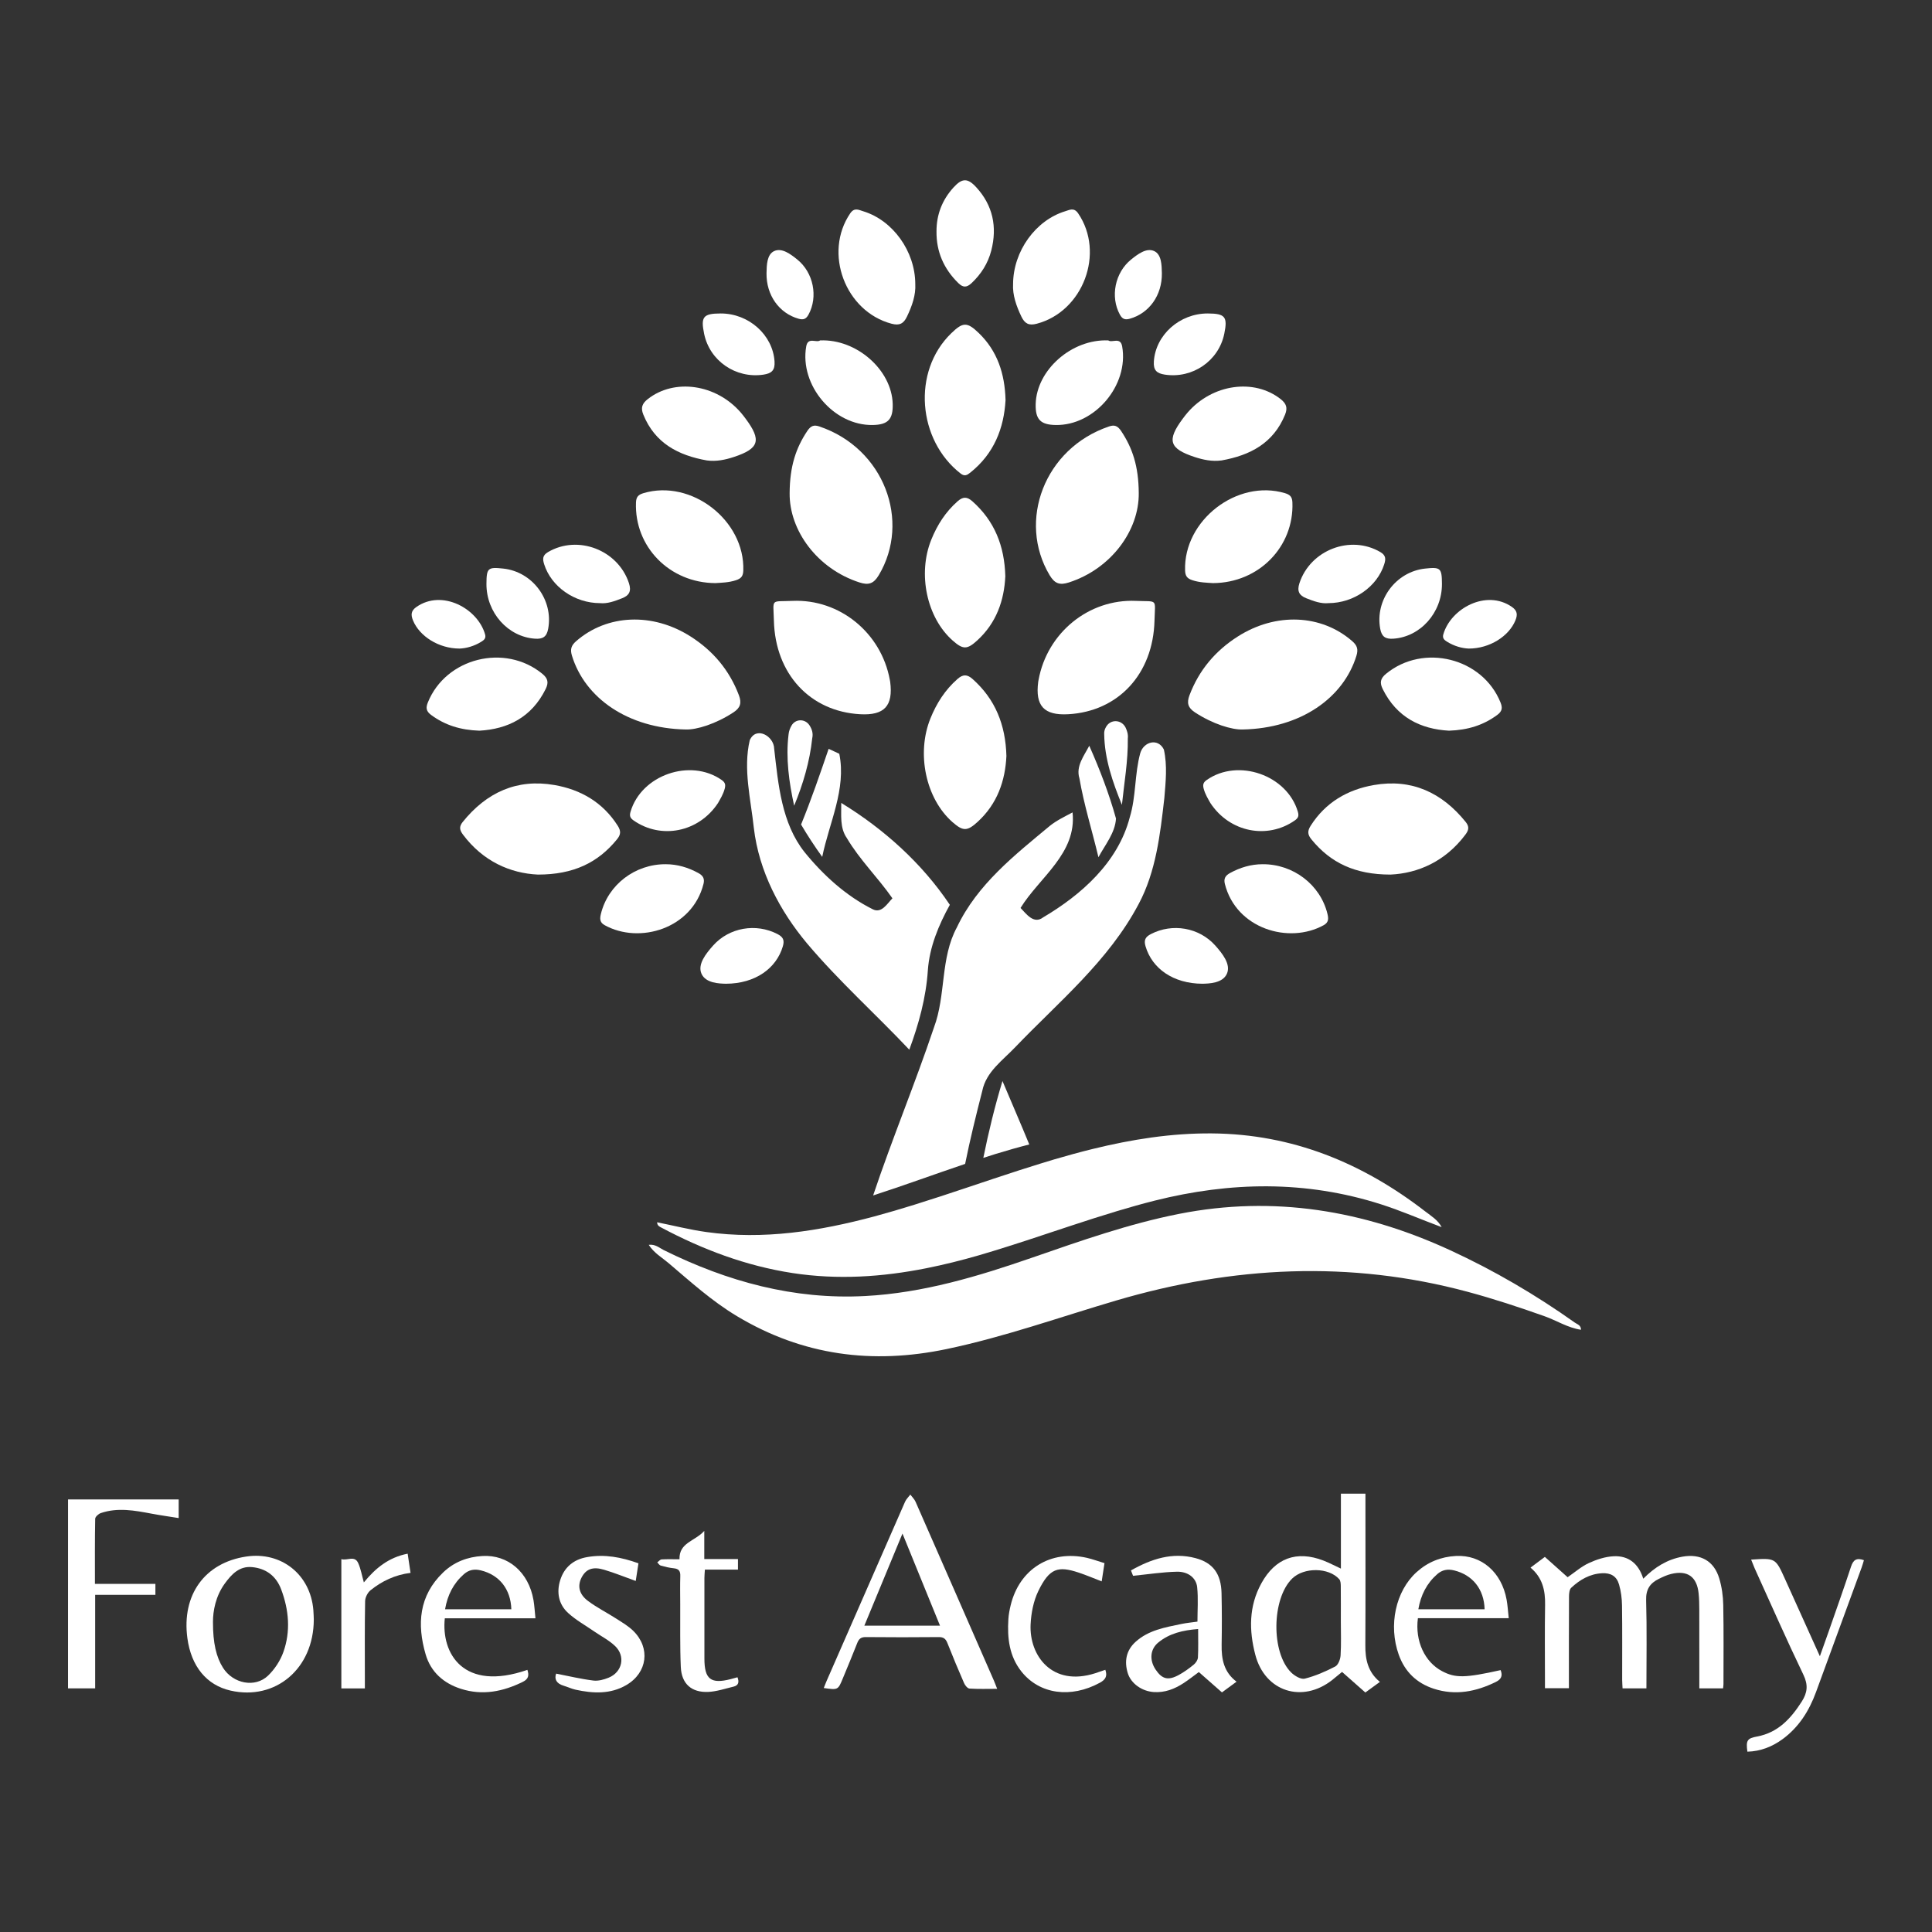 <?xml version="1.0" encoding="utf-8"?>
<!-- Generator: Adobe Illustrator 28.0.0, SVG Export Plug-In . SVG Version: 6.00 Build 0)  -->
<svg version="1.1" id="レイヤー_1" xmlns="http://www.w3.org/2000/svg" xmlns:xlink="http://www.w3.org/1999/xlink" x="0px"
	 y="0px" viewBox="0 0 600 600" style="enable-background:new 0 0 600 600;" xml:space="preserve">
<rect x="0" y="0" width="600" height="600" fill="#333333" stroke="none"/>
<style type="text/css">
	.st0{fill:#FFFFFF;}
</style>
<g>
	<path class="st0" d="M201.47,386.59c2.06-0.26,3.29,0.95,4.67,1.64c19.73,9.77,40.4,15.45,62.6,14.26
		c17.99-0.96,35.04-6.11,51.93-11.96c14.99-5.19,29.94-10.48,45.56-13.56c29.33-5.78,57.24-1.09,84.12,11.29
		c13.63,6.28,26.52,13.82,38.75,22.5c0.74,0.53,1.89,0.75,1.9,2.21c-4.11-0.6-7.56-2.87-11.34-4.21c-7.89-2.8-15.82-5.42-23.9-7.59
		c-36.6-9.83-72.87-7.95-109,2.68c-17.57,5.17-34.84,11.36-52.82,15.12c-22.99,4.81-44.62,2.02-65.04-10.21
		c-7.84-4.7-14.45-10.71-21.3-16.52C205.55,390.51,203.13,389.16,201.47,386.59z"/>
	<g>
		<path class="st0" d="M252.24,229.31c0.36-1.6-0.1-2.92-0.87-4.09c-1.38-2.07-4.33-2.02-5.55,0.11c-0.46,0.8-0.82,1.7-0.92,2.71
			c-0.92,7.45,0.15,14.94,1.73,22.18C249.39,243.57,251.48,236.49,252.24,229.31z"/>
		<path class="st0" d="M350.25,229.37c0.15-1.28-0.2-2.39-0.71-3.46c-1.32-2.55-4.79-2.61-6.11-0.05c-0.36,0.64-0.56,1.33-0.51,2.13
			c0.1,7.66,2.65,15,5.5,21.96C349.12,243.19,350.35,236.28,350.25,229.37z"/>
		<path class="st0" d="M250.66,293.02c9.88,11.7,21.24,21.86,31.73,32.97c2.95-7.98,5.2-16.17,5.76-24.62
			c0.51-7.29,3.36-14.09,6.83-20.37c-8.71-13.03-20.68-23.67-33.72-31.64c0.05,3.67-0.51,7.71,1.73,10.9
			c4.02,6.81,9.68,12.28,14.16,18.72c-1.63,1.65-3.36,4.79-6.11,3.4c-8.2-4.09-15.33-10.53-21.19-17.76
			c-7.13-8.99-8.15-21.01-9.42-32.07c-0.05-3.99-5.65-7.13-7.59-2.66c-2.09,8.93,0.31,18.24,1.27,27.23
			C235.69,270.64,242.21,282.92,250.66,293.02z"/>
		<path class="st0" d="M305.06,338.76c1.22-5.96,6.37-9.47,10.24-13.56c13.45-14.04,28.93-26.7,38.3-44.41
			c5.4-10.05,6.72-21.75,8-32.97c0.41-4.95,0.97-10.05-0.15-15.05c-1.83-3.67-6.27-2.45-7.33,1.12c-1.78,6.49-1.27,13.45-3.26,19.94
			c-3.67,14.09-15.18,24.14-26.89,31.06c-2.9,2.23-5.2-1.01-7.03-2.92c5.86-9.52,17.52-16.91,16.15-29.67
			c-2.39,1.28-4.89,2.45-7.08,4.2c-10.85,9.04-22.51,18.13-28.83,31.48c-5.2,9.57-3.36,21.06-7.13,31.11
			c-5.89,17.53-13.01,34.63-18.89,52.17c9.57-3.1,19.03-6.58,28.57-9.8C301.27,353.82,303.14,346.25,305.06,338.76z"/>
		<path class="st0" d="M255.35,266.11c2.14-10.53,7.54-21.06,5.3-32.01c-0.82-0.37-2.44-1.17-3.31-1.54
			c-2.7,7.87-5.4,15.79-8.56,23.51C250.82,259.52,253.01,262.87,255.35,266.11z"/>
		<path class="st0" d="M341.13,266.22c2.04-3.83,5.2-7.55,5.45-12.02c-2.14-7.71-5.04-15.26-8.3-22.6
			c-1.58,3.08-4.23,6.33-3.06,10.1C336.65,250,339.19,258.03,341.13,266.22z"/>
		<path class="st0" d="M319.65,355.42c-2.7-6.59-5.56-13.13-8.32-19.69c-2.39,7.84-4.32,15.82-5.95,23.86
			c1.27-0.41,2.55-0.82,3.82-1.22C312.67,357.31,316.15,356.31,319.65,355.42z"/>
	</g>
	<path class="st0" d="M442.65,376.24c-19.53-15.1-41.32-24.06-66.31-24.25c-12.61-0.1-24.89,1.86-36.99,4.83
		c-3.99,0.98-7.97,2.07-11.94,3.24c-1.46,0.43-2.92,0.89-4.37,1.33c-2.16,0.67-4.32,1.34-6.47,2.04
		c-10.91,3.52-21.72,7.33-32.67,10.73c-4.1,1.27-8.21,2.49-12.36,3.61c-17.12,4.58-34.42,7.33-52.17,4.85
		c-5.12-0.71-10.16-2-15.3-3.03c0.05,1.02,0.66,1.3,1.17,1.57c12.89,6.87,26.38,11.97,40.9,14.2c14.11,2.16,27.91,1.21,41.54-1.5
		c5.48-1.09,10.94-2.46,16.37-4.03c2.96-0.86,5.9-1.77,8.84-2.7c1.98-0.63,3.95-1.26,5.92-1.9c9.35-3.06,18.65-6.27,28.07-9.1
		c3.88-1.16,7.77-2.27,11.71-3.26c23.54-5.91,46.93-6.32,70.23,1.12c6.41,2.05,12.56,4.75,18.9,7.11
		C446.53,378.85,444.48,377.66,442.65,376.24z"/>
	<g>
		<path class="st0" d="M312.28,124.24c-0.49,8.75-3.57,16.67-10.97,22.55c-0.96,0.77-1.75,1.23-2.98,0.27
			c-13.31-10.34-15.18-31.66-2.92-43.55c3.61-3.51,4.93-3.59,8.56-0.08C309.69,108.95,312.06,115.97,312.28,124.24z"/>
		<path class="st0" d="M212.95,226.55c-18.07-0.36-31.32-9.85-35.32-22.9c-0.61-2-0.25-3.19,1.32-4.55
			c9.58-8.33,23.68-8.98,35.54-1.42c6.96,4.44,12.04,10.45,14.99,18.25c0.91,2.41,0.44,3.9-1.71,5.31
			C222.27,224.85,216.31,226.67,212.95,226.55z"/>
		<path class="st0" d="M245.23,153.12c0.05-8.39,1.98-14.03,5.48-19.28c1.1-1.65,2.11-1.96,3.75-1.4
			c20.12,6.8,28.48,29.41,18.45,46.19c-1.57,2.62-3.13,3.18-6,2.25C253.83,176.66,245.09,164.76,245.23,153.12z"/>
		<path class="st0" d="M222.99,249.38c-6,9.13-17.74,11.38-26.26,5.39c-1.08-0.76-1.27-1.45-0.91-2.68
			c3.34-11.38,18.52-16.68,28.27-9.88c1.07,0.74,1.31,1.43,0.99,2.68C224.62,246.67,223.66,248.17,222.99,249.38z"/>
		<path class="st0" d="M148.89,226.92c-5.89-0.19-10.71-1.71-15.03-4.91c-1.55-1.15-1.64-2.24-0.98-3.87
			c5.59-13.84,23.92-18.41,35.53-8.9c1.81,1.48,2.02,2.8,1.02,4.8C165.08,222.79,157.69,226.43,148.89,226.92z"/>
		<path class="st0" d="M284.25,88.23c0.19,3.37-0.99,6.78-2.6,10.13c-1.05,2.17-2.33,2.82-4.75,2.18
			c-14.41-3.8-21.23-21.99-12.86-34.28c1.3-1.91,2.67-1.06,4.01-0.66C277.25,68.39,284.22,78,284.25,88.23z"/>
		<path class="st0" d="M219.5,142.99c-8.83-1.58-16.09-5.32-19.71-14.23c-0.86-2.12-0.38-3.44,1.38-4.82
			c8.26-6.5,21.2-4.68,28.88,4.17c0.54,0.62,1.04,1.28,1.53,1.94c4.97,6.68,4.22,9.27-3.68,11.87
			C225.24,142.8,222.43,143.39,219.5,142.99z"/>
		<path class="st0" d="M186.32,187.31c-7.9-0.01-15.11-5.13-17.31-12.03c-0.51-1.6-0.6-2.78,1.17-3.82
			c9.28-5.47,21.75-0.66,25.14,9.63c0.83,2.53,0.07,3.83-2.09,4.69C190.94,186.69,188.61,187.55,186.32,187.31z"/>
		<path class="st0" d="M385.93,226.55c18.07-0.36,31.32-9.85,35.32-22.9c0.61-2,0.25-3.19-1.32-4.55
			c-9.58-8.33-23.68-8.98-35.54-1.42c-6.96,4.44-12.04,10.45-14.99,18.25c-0.91,2.41-0.44,3.9,1.71,5.31
			C376.61,224.85,382.57,226.67,385.93,226.55z"/>
		<path class="st0" d="M353.65,153.12c-0.05-8.39-1.98-14.03-5.48-19.28c-1.1-1.65-2.11-1.96-3.75-1.4
			c-20.12,6.8-28.48,29.41-18.45,46.19c1.57,2.62,3.13,3.18,6,2.25C345.05,176.66,353.79,164.76,353.65,153.12z"/>
		<path class="st0" d="M375.89,249.38c6,9.13,17.74,11.38,26.26,5.39c1.08-0.76,1.27-1.45,0.91-2.68
			c-3.34-11.38-18.52-16.68-28.27-9.88c-1.07,0.74-1.31,1.43-0.99,2.68C374.26,246.67,375.22,248.17,375.89,249.38z"/>
		<path class="st0" d="M449.98,226.92c5.89-0.19,10.71-1.71,15.03-4.91c1.55-1.15,1.64-2.24,0.98-3.87
			c-5.59-13.84-23.92-18.41-35.53-8.9c-1.81,1.48-2.02,2.8-1.02,4.8C433.79,222.79,441.19,226.43,449.98,226.92z"/>
		<path class="st0" d="M314.62,88.23c-0.19,3.37,0.99,6.78,2.6,10.13c1.05,2.17,2.33,2.82,4.75,2.18
			c14.41-3.8,21.23-21.99,12.86-34.28c-1.3-1.91-2.67-1.06-4.01-0.66C321.63,68.39,314.66,78,314.62,88.23z"/>
		<path class="st0" d="M379.38,142.99c8.83-1.58,16.09-5.32,19.71-14.23c0.86-2.12,0.38-3.44-1.38-4.82
			c-8.26-6.5-21.2-4.68-28.88,4.17c-0.54,0.62-1.04,1.28-1.53,1.94c-4.97,6.68-4.22,9.27,3.68,11.87
			C373.64,142.8,376.45,143.39,379.38,142.99z"/>
		<path class="st0" d="M412.56,187.31c7.9-0.01,15.11-5.13,17.31-12.03c0.51-1.6,0.6-2.78-1.17-3.82
			c-9.28-5.47-21.75-0.66-25.14,9.63c-0.83,2.53-0.07,3.83,2.09,4.69C407.94,186.69,410.27,187.55,412.56,187.31z"/>
	</g>
	<g>
		<path class="st0" d="M312.21,178.95c-0.35,7.46-2.73,14.49-8.75,19.97c-3.11,2.83-4.38,2.84-7.55,0.05
			c-8.09-7.1-10.99-20.73-6.69-31.37c1.85-4.58,4.42-8.61,8.17-11.92c1.68-1.48,2.94-1.46,4.6,0.01
			C308.83,161.78,311.95,169.47,312.21,178.95z"/>
		<path class="st0" d="M312.55,234.77c-0.36,7.66-2.8,14.88-8.98,20.5c-3.19,2.91-4.49,2.92-7.75,0.06
			c-8.31-7.29-11.28-21.29-6.87-32.21c1.9-4.7,4.54-8.85,8.39-12.24c1.73-1.52,3.02-1.5,4.72,0.01
			C309.07,217.14,312.28,225.04,312.55,234.77z"/>
		<path class="st0" d="M267.12,221.81c-15.53-0.87-26.35-12.48-26.78-29.05c-0.18-7.06-1.16-5.84,5.76-6.15
			c14.67-0.64,27.57,9.92,30.24,24.52c0.04,0.2,0.08,0.39,0.11,0.59C277.43,219.23,274.65,222.23,267.12,221.81z"/>
		<path class="st0" d="M167.06,271.61c-8.54-0.39-17.03-4.08-23.27-12.4c-1.04-1.39-1.29-2.44-0.1-3.93
			c7.38-9.16,16.81-13.52,28.51-11.48c8.16,1.42,15.02,5.37,19.64,12.64c1.05,1.65,0.97,2.76-0.24,4.24
			C185.67,267.95,178.07,271.61,167.06,271.61z"/>
		<path class="st0" d="M222.17,181.09c-14.32-0.08-25.17-11.38-24.66-25.01c0.06-1.73,0.68-2.43,2.3-2.92
			c14.89-4.45,31.55,8.45,31.03,24.02c-0.06,1.7-0.63,2.47-2.24,3C226.31,180.95,223.98,180.96,222.17,181.09z"/>
		<path class="st0" d="M290.84,71.9c-0.02-5.31,1.8-9.84,5.26-13.66c2.68-2.95,4.39-3.01,7.06-0.11c5.19,5.64,6.58,12.33,4.69,19.68
			c-1.02,3.96-3.13,7.31-6.14,10.13c-1.5,1.4-2.63,1.41-4.09-0.02C293.09,83.48,290.77,78.15,290.84,71.9z"/>
		<path class="st0" d="M206.77,268.39c3.61,0.01,6.95,1.01,10.11,2.74c1.4,0.77,2.02,1.7,1.6,3.37c-3.5,13.94-19.89,18.8-30.7,12.82
			c-1.64-0.9-1.49-2.16-1.15-3.56C188.86,274.73,197.26,268.33,206.77,268.39z"/>
		<path class="st0" d="M254.69,105.72c11.36-0.49,22.28,9.19,22.55,19.76c0.12,4.75-1.47,6.43-6.2,6.51
			c-12.14,0.22-22.78-12.35-20.66-24.41C250.91,104.53,253.52,106.57,254.69,105.72z"/>
		<path class="st0" d="M225.46,305.51c-2.07-0.05-6.31-0.15-7.61-3.12c-1.28-2.92,1.38-6.23,3.61-8.74
			c5.02-5.63,13.33-7.02,19.99-3.57c1.71,0.89,2.25,1.84,1.67,3.81C241.11,300.74,234.58,305.47,225.46,305.51z"/>
		<path class="st0" d="M238.05,84.87c0.05-2.6,0.12-5.86,2.39-6.9c2.39-1.09,5.05,0.93,7.13,2.6c5.08,4.07,6.54,11.62,3.53,17.12
			c-0.75,1.38-1.56,1.72-3.08,1.3C241.97,97.29,237.96,91.68,238.05,84.87z"/>
		<path class="st0" d="M151.07,181.33c0.03-4.92,0.42-5.28,5.26-4.75c9.09,0.99,15.57,9.78,13.91,18.7
			c-0.45,2.45-1.62,3.24-4.08,3.07C157.77,197.79,151.03,190.28,151.07,181.33z"/>
		<path class="st0" d="M223.78,97.35c8.79-0.03,16.22,6.69,16.76,14.9c0.18,2.76-0.91,3.72-3.45,4.1
			c-8.56,1.28-16.68-4.24-18.42-12.7C217.58,98.38,218.4,97.37,223.78,97.35z"/>
		<path class="st0" d="M142.71,201.42c-6.48-0.01-12.42-3.83-14.44-8.72c-0.75-1.82-0.61-3.04,1.06-4.21
			c8-5.57,19.04,0.5,21.32,8.53c0.33,1.18-0.29,1.73-1.15,2.26C147.25,200.69,144.78,201.35,142.71,201.42z"/>
		<path class="st0" d="M331.76,221.81c15.53-0.87,26.35-12.48,26.78-29.05c0.18-7.06,1.16-5.84-5.76-6.15
			c-14.67-0.64-27.57,9.92-30.24,24.52c-0.04,0.2-0.08,0.39-0.11,0.59C321.45,219.23,324.23,222.23,331.76,221.81z"/>
		<path class="st0" d="M431.82,271.61c8.54-0.39,17.03-4.08,23.27-12.4c1.04-1.39,1.29-2.44,0.1-3.93
			c-7.38-9.16-16.81-13.52-28.51-11.48c-8.16,1.42-15.02,5.37-19.64,12.64c-1.05,1.65-0.97,2.76,0.24,4.24
			C413.21,267.95,420.81,271.61,431.82,271.61z"/>
		<path class="st0" d="M376.71,181.09c14.32-0.08,25.17-11.38,24.66-25.01c-0.06-1.73-0.68-2.43-2.3-2.92
			c-14.89-4.45-31.55,8.45-31.03,24.02c0.06,1.7,0.63,2.47,2.24,3C372.57,180.95,374.9,180.96,376.71,181.09z"/>
		<path class="st0" d="M392.1,268.39c-3.61,0.01-6.95,1.01-10.11,2.74c-1.4,0.77-2.02,1.7-1.6,3.37c3.5,13.94,19.89,18.8,30.7,12.82
			c1.64-0.9,1.49-2.16,1.15-3.56C410.02,274.73,401.62,268.33,392.1,268.39z"/>
		<path class="st0" d="M344.19,105.72c-11.36-0.49-22.28,9.19-22.55,19.76c-0.12,4.75,1.47,6.43,6.2,6.51
			c12.14,0.22,22.78-12.35,20.66-24.41C347.97,104.53,345.36,106.57,344.19,105.72z"/>
		<path class="st0" d="M373.42,305.51c2.07-0.05,6.31-0.15,7.61-3.12c1.28-2.92-1.38-6.23-3.61-8.74
			c-5.02-5.63-13.33-7.02-19.99-3.57c-1.71,0.89-2.25,1.84-1.67,3.81C357.77,300.74,364.3,305.47,373.42,305.51z"/>
		<path class="st0" d="M360.83,84.87c-0.05-2.6-0.12-5.86-2.39-6.9c-2.39-1.09-5.05,0.93-7.13,2.6c-5.08,4.07-6.54,11.62-3.53,17.12
			c0.75,1.38,1.56,1.72,3.08,1.3C356.91,97.29,360.92,91.68,360.83,84.87z"/>
		<path class="st0" d="M447.81,181.33c-0.03-4.92-0.42-5.28-5.26-4.75c-9.09,0.99-15.57,9.78-13.91,18.7
			c0.45,2.45,1.62,3.24,4.08,3.07C441.11,197.79,447.85,190.28,447.81,181.33z"/>
		<path class="st0" d="M375.1,97.35c-8.79-0.03-16.22,6.69-16.76,14.9c-0.18,2.76,0.91,3.72,3.45,4.1
			c8.56,1.28,16.68-4.24,18.42-12.7C381.3,98.38,380.48,97.37,375.1,97.35z"/>
		<path class="st0" d="M456.17,201.42c6.48-0.01,12.42-3.83,14.44-8.72c0.75-1.82,0.61-3.04-1.06-4.21c-8-5.57-19.04,0.5-21.32,8.53
			c-0.33,1.18,0.29,1.73,1.15,2.26C451.63,200.69,454.1,201.35,456.17,201.42z"/>
	</g>
	<g>
		<path class="st0" d="M475.32,486.84c1.51-1.13,2.88-2.15,4.45-3.33c2.37,2.11,4.73,4.22,7.07,6.31c2.24-1.53,4.25-3.32,6.59-4.4
			c2.39-1.1,5.08-1.98,7.68-2.11c4.58-0.23,7.74,2.21,9.22,6.97c3.55-3.57,7.43-5.99,12.17-6.84c5.6-1,9.8,1.3,11.43,6.75
			c0.79,2.63,1.19,5.47,1.24,8.22c0.16,8.2,0.07,16.4,0.07,24.6c0,0.4-0.07,0.79-0.13,1.33c-2.43,0-4.76,0-7.37,0
			c0-0.96,0-1.84,0-2.72c0-7.22,0.01-14.44-0.01-21.65c-0.01-1.72-0.03-3.45-0.21-5.16c-0.54-5.16-3.46-7.23-8.51-6.01
			c-1.34,0.32-2.62,0.93-3.86,1.54c-2.72,1.33-4.03,3.26-3.93,6.59c0.26,9.08,0.09,18.17,0.09,27.41c-2.52,0-4.85,0-7.41,0
			c-0.04-0.9-0.11-1.76-0.12-2.63c-0.01-7.71,0.06-15.42-0.05-23.13c-0.03-2.19-0.32-4.43-0.93-6.53c-0.75-2.57-2.57-3.61-5.27-3.47
			c-3.79,0.2-6.9,2.01-9.58,4.52c-0.57,0.54-0.67,1.78-0.68,2.69c-0.05,9.43-0.03,18.86-0.03,28.49c-2.41,0-4.74,0-7.44,0
			c0-0.77,0-1.63,0-2.49c0-7.79-0.09-15.59,0.04-23.38C479.93,493.93,479.03,489.94,475.32,486.84z"/>
		<path class="st0" d="M428.54,522.33c-1.7,1.24-3.08,2.24-4.52,3.29c-2.44-2.16-4.76-4.22-7.23-6.39c-1.07,0.87-2.04,1.7-3.05,2.5
			c-9.3,7.32-20.9,3.63-23.89-7.81c-1.97-7.54-2.05-15.07,1.88-22.21c4.29-7.8,10.92-10.28,19.28-7.06
			c1.73,0.67,3.38,1.55,5.42,2.49c0-7.87,0-15.51,0-23.26c2.65,0,4.98,0,7.62,0c0,1.12,0,2.08,0,3.04c0,14.67,0.05,29.34-0.03,44.01
			C423.98,515.31,424.78,519.24,428.54,522.33z M416.41,503.53c0-3.69,0.02-7.38-0.02-11.07c-0.01-0.69-0.07-1.57-0.48-2.03
			c-3.28-3.69-10.98-3.75-14.62-0.19c-6.35,6.22-6.6,22.98-0.29,29.18c1.06,1.04,3.01,2.2,4.2,1.9c3.27-0.82,6.45-2.21,9.46-3.77
			c0.93-0.48,1.6-2.23,1.67-3.45C416.55,510.59,416.41,507.05,416.41,503.53z"/>
		<path class="st0" d="M309.68,524.48c-3.07,0-5.84,0.1-8.59-0.08c-0.61-0.04-1.38-0.98-1.68-1.68c-1.8-4.12-3.54-8.28-5.19-12.47
			c-0.53-1.34-1.23-1.86-2.71-1.84c-7.54,0.07-15.09,0.08-22.63,0c-1.52-0.02-2.16,0.58-2.67,1.89c-1.42,3.66-2.96,7.28-4.45,10.91
			c-1.5,3.65-1.5,3.65-5.93,3.02c0.31-0.78,0.59-1.53,0.91-2.26c8.1-18.53,16.2-37.06,24.33-55.57c0.36-0.83,1.08-1.5,1.64-2.24
			c0.55,0.74,1.27,1.41,1.63,2.24c8.14,18.51,16.24,37.04,24.34,55.56C309,522.7,309.27,523.45,309.68,524.48z M268.43,504.87
			c7.91,0,15.57,0,23.5,0c-3.89-9.54-7.68-18.83-11.66-28.61C276.22,486.04,272.38,495.31,268.43,504.87z"/>
		<path class="st0" d="M97.45,502.93c-0.01,15.32-11.91,25.27-25.85,22.1c-7.44-1.69-12.23-7.52-13.41-16.3
			c-1.81-13.45,5.42-23.44,18.35-25.34c10.84-1.59,19.85,5.6,20.77,16.58C97.41,501.13,97.42,502.28,97.45,502.93z M66.14,503.65
			c-0.03,6.65,1.05,11.04,3.12,14.3c3.13,4.94,9.96,6.32,14.01,2.41c2.04-1.97,3.78-4.62,4.73-7.29c2.31-6.48,1.72-13.09-0.68-19.48
			c-1.55-4.12-4.66-6.5-9.05-6.91c-3.96-0.37-6.37,2.25-8.42,5.05C66.92,495.72,66.14,500.39,66.14,503.65z"/>
		<path class="st0" d="M21.13,465.67c11.48,0,22.84,0,34.36,0c0,1.88,0,3.64,0,5.78c-2.86-0.46-5.65-0.85-8.42-1.37
			c-5.25-0.99-10.51-1.98-15.77-0.18c-0.72,0.25-1.72,1.15-1.74,1.76c-0.13,6.63-0.08,13.25-0.08,20.22c6.32,0,12.48,0,18.78,0
			c0,1.27,0,2.2,0,3.41c-6.24,0-12.35,0-18.71,0c0,9.81,0,19.36,0,29.05c-2.92,0-5.59,0-8.43,0
			C21.13,504.88,21.13,485.42,21.13,465.67z"/>
		<path class="st0" d="M166.29,502.57c-9.58,0-18.88,0-28.15,0c-1.17,10.87,5.73,22.93,25.65,16.02c0.53,1.65,0.4,2.82-1.4,3.71
			c-6.17,3.05-12.53,4.33-19.25,2.18c-5.41-1.73-9.37-5.24-10.96-10.72c-2.72-9.36-2.08-18.2,5.44-25.42
			c3.38-3.25,7.55-4.84,12.2-5.11c7.98-0.46,14.37,5.05,15.86,13.7C165.98,498.69,166.07,500.48,166.29,502.57z M158.8,499.78
			c-0.19-6.28-3.74-10.69-9.49-12.09c-1.97-0.48-3.66-0.2-5.24,1.18c-3.28,2.89-5.09,6.5-5.85,10.9
			C145.12,499.78,151.88,499.78,158.8,499.78z"/>
		<path class="st0" d="M440.34,502.55c-0.93,7.12,2.14,13.61,7.5,16.44c4.15,2.19,7.12,2.14,18.19-0.32
			c0.68,1.72,0.25,2.82-1.5,3.68c-6.18,3.03-12.55,4.28-19.26,2.1c-5.3-1.73-8.97-5.25-10.87-10.55
			c-3.27-9.15-0.98-19.77,5.52-25.65c3.48-3.15,7.59-4.79,12.24-5.03c7.89-0.41,14.17,5.01,15.73,13.57
			c0.32,1.76,0.42,3.55,0.66,5.75C458.97,502.55,449.63,502.55,440.34,502.55z M461.06,499.78c-0.17-6.25-3.72-10.67-9.48-12.08
			c-1.96-0.48-3.66-0.21-5.24,1.17c-3.28,2.88-5.1,6.5-5.86,10.9C447.37,499.78,454.13,499.78,461.06,499.78z"/>
		<path class="st0" d="M384.02,522.26c-1.56,1.14-2.93,2.16-4.53,3.33c-2.38-2.09-4.75-4.18-7.18-6.32
			c-1.62,1.18-3.14,2.4-4.77,3.46c-2.8,1.82-5.82,2.99-9.26,2.75c-3.64-0.26-7.04-2.61-8.05-5.9c-1.11-3.64-0.5-7.02,2.42-9.68
			c4.02-3.66,9.18-4.5,14.23-5.56c1.59-0.33,3.23-0.48,5-0.73c0-3.58,0.28-7.18-0.09-10.71c-0.3-2.89-2.86-4.87-6.29-4.79
			c-4.46,0.1-8.9,0.8-13.62,1.27c-0.06-0.17-0.32-0.82-0.65-1.67c6.34-3.58,12.83-5.73,20.05-3.82c5.41,1.43,7.94,4.86,8.08,10.88
			c0.12,5.33,0.12,10.66,0.03,15.99C379.31,515.23,380.06,519.29,384.02,522.26z M372.09,505.91c-4.73,0.37-8.91,1.33-12.4,4.21
			c-2.5,2.06-2.78,5.43-0.81,8.37c2.01,3,3.9,3.5,7.25,1.66c1.64-0.9,3.17-2.01,4.62-3.2c0.63-0.52,1.24-1.44,1.28-2.22
			C372.18,511.9,372.09,509.05,372.09,505.91z"/>
		<path class="st0" d="M543.83,484.35c7.57-0.5,7.57-0.51,10.52,6.03c3.54,7.83,7.07,15.66,10.83,23.98
			c1.02-2.86,1.88-5.25,2.72-7.65c2.34-6.73,4.74-13.44,6.96-20.2c0.68-2.07,1.71-2.81,4-1.98c-0.23,0.74-0.43,1.5-0.7,2.24
			c-4.73,12.92-9.47,25.83-14.19,38.75c-2.13,5.82-5.32,10.88-10.39,14.6c-3.25,2.37-6.85,3.77-10.91,3.88
			c-0.49-3.51-0.06-4.14,3-4.71c6.51-1.2,10.5-5.57,13.88-10.85c1.79-2.8,2.03-5.18,0.51-8.34c-5.25-10.92-10.13-22.02-15.14-33.06
			C544.57,486.24,544.26,485.41,543.83,484.35z"/>
		<path class="st0" d="M172.71,519.76c3.91,0.76,7.71,1.67,11.56,2.15c1.53,0.19,3.29-0.29,4.77-0.9c4.24-1.74,5.29-6.66,1.97-9.83
			c-1.86-1.78-4.26-3-6.41-4.48c-2.75-1.9-5.73-3.55-8.17-5.78c-2.96-2.7-3.64-6.41-2.45-10.2c1.26-4,4.12-6.4,8.3-7.14
			c5.49-0.98,10.72,0.03,16,1.92c-0.3,1.93-0.57,3.68-0.85,5.48c-3.4-1.22-6.56-2.51-9.82-3.48c-3.5-1.05-5.58-0.23-6.95,2.33
			c-1.38,2.59-0.9,5.23,1.94,7.35c2.8,2.1,5.98,3.69,8.93,5.59c1.78,1.15,3.66,2.25,5.15,3.72c5.38,5.28,4.39,12.99-2.15,16.81
			c-4.98,2.91-10.37,2.63-15.77,1.45c-1.27-0.28-2.47-0.86-3.73-1.24C172.82,522.85,172.1,521.47,172.71,519.76z"/>
		<path class="st0" d="M229.18,484.17c0,1.29,0,2.16,0,3.29c-3.42,0-6.75,0-10.27,0c-0.06,1.01-0.15,1.8-0.15,2.59
			c-0.01,8.36-0.01,16.71,0,25.07c0.01,6.39,2,7.93,8.16,6.35c0.7-0.18,1.39-0.38,2.11-0.58c0.57,1.48,0.34,2.54-1.22,2.91
			c-2.61,0.62-5.23,1.52-7.87,1.64c-5.2,0.23-8.28-2.54-8.51-7.72c-0.29-6.46-0.14-12.94-0.18-19.41c-0.01-2.95-0.07-5.9,0.02-8.85
			c0.05-1.52-0.44-2.25-2-2.41c-1.38-0.14-2.75-0.47-4.08-0.84c-0.42-0.12-0.72-0.66-1.07-1c0.45-0.32,0.88-0.89,1.35-0.92
			c1.79-0.11,3.58-0.04,5.55-0.04c-0.15-5.22,4.74-5.54,7.7-8.81c0,3.36,0,5.93,0,8.74C222.31,484.17,225.63,484.17,229.18,484.17z"
			/>
		<path class="st0" d="M343.01,485.45c-0.3,1.97-0.57,3.72-0.87,5.66c-2.55-0.98-4.85-1.97-7.22-2.75
			c-6.32-2.08-8.99-1.38-12.44,5.71c-1.53,3.14-2.25,6.9-2.42,10.42c-0.45,9.62,6.62,19.42,20.03,15.16
			c1.07-0.34,2.12-0.72,3.18-1.08c0.72,2.02,0,3.09-1.72,4.03c-8.98,4.88-18.67,3.6-24.31-3.46c-3.81-4.78-4.45-10.43-4.08-16.29
			c0.09-1.46,0.37-2.93,0.72-4.36c2.74-11.24,12.39-17.24,23.67-14.69C339.34,484.22,341.1,484.87,343.01,485.45z"/>
		<path class="st0" d="M106.01,484.2c1.86,0.56,4.11-1.27,5.24,1.24c0.79,1.76,1.11,3.73,1.75,5.99c3.66-4.48,7.75-7.78,13.6-8.92
			c0.31,2.05,0.59,3.92,0.9,5.96c-4.82,0.6-8.86,2.54-12.41,5.38c-0.92,0.73-1.68,2.24-1.7,3.41c-0.15,8.12-0.08,16.23-0.08,24.35
			c0,0.88,0,1.75,0,2.75c-2.55,0-4.83,0-7.3,0C106.01,511.12,106.01,497.89,106.01,484.2z"/>
	</g>
</g>
</svg>
